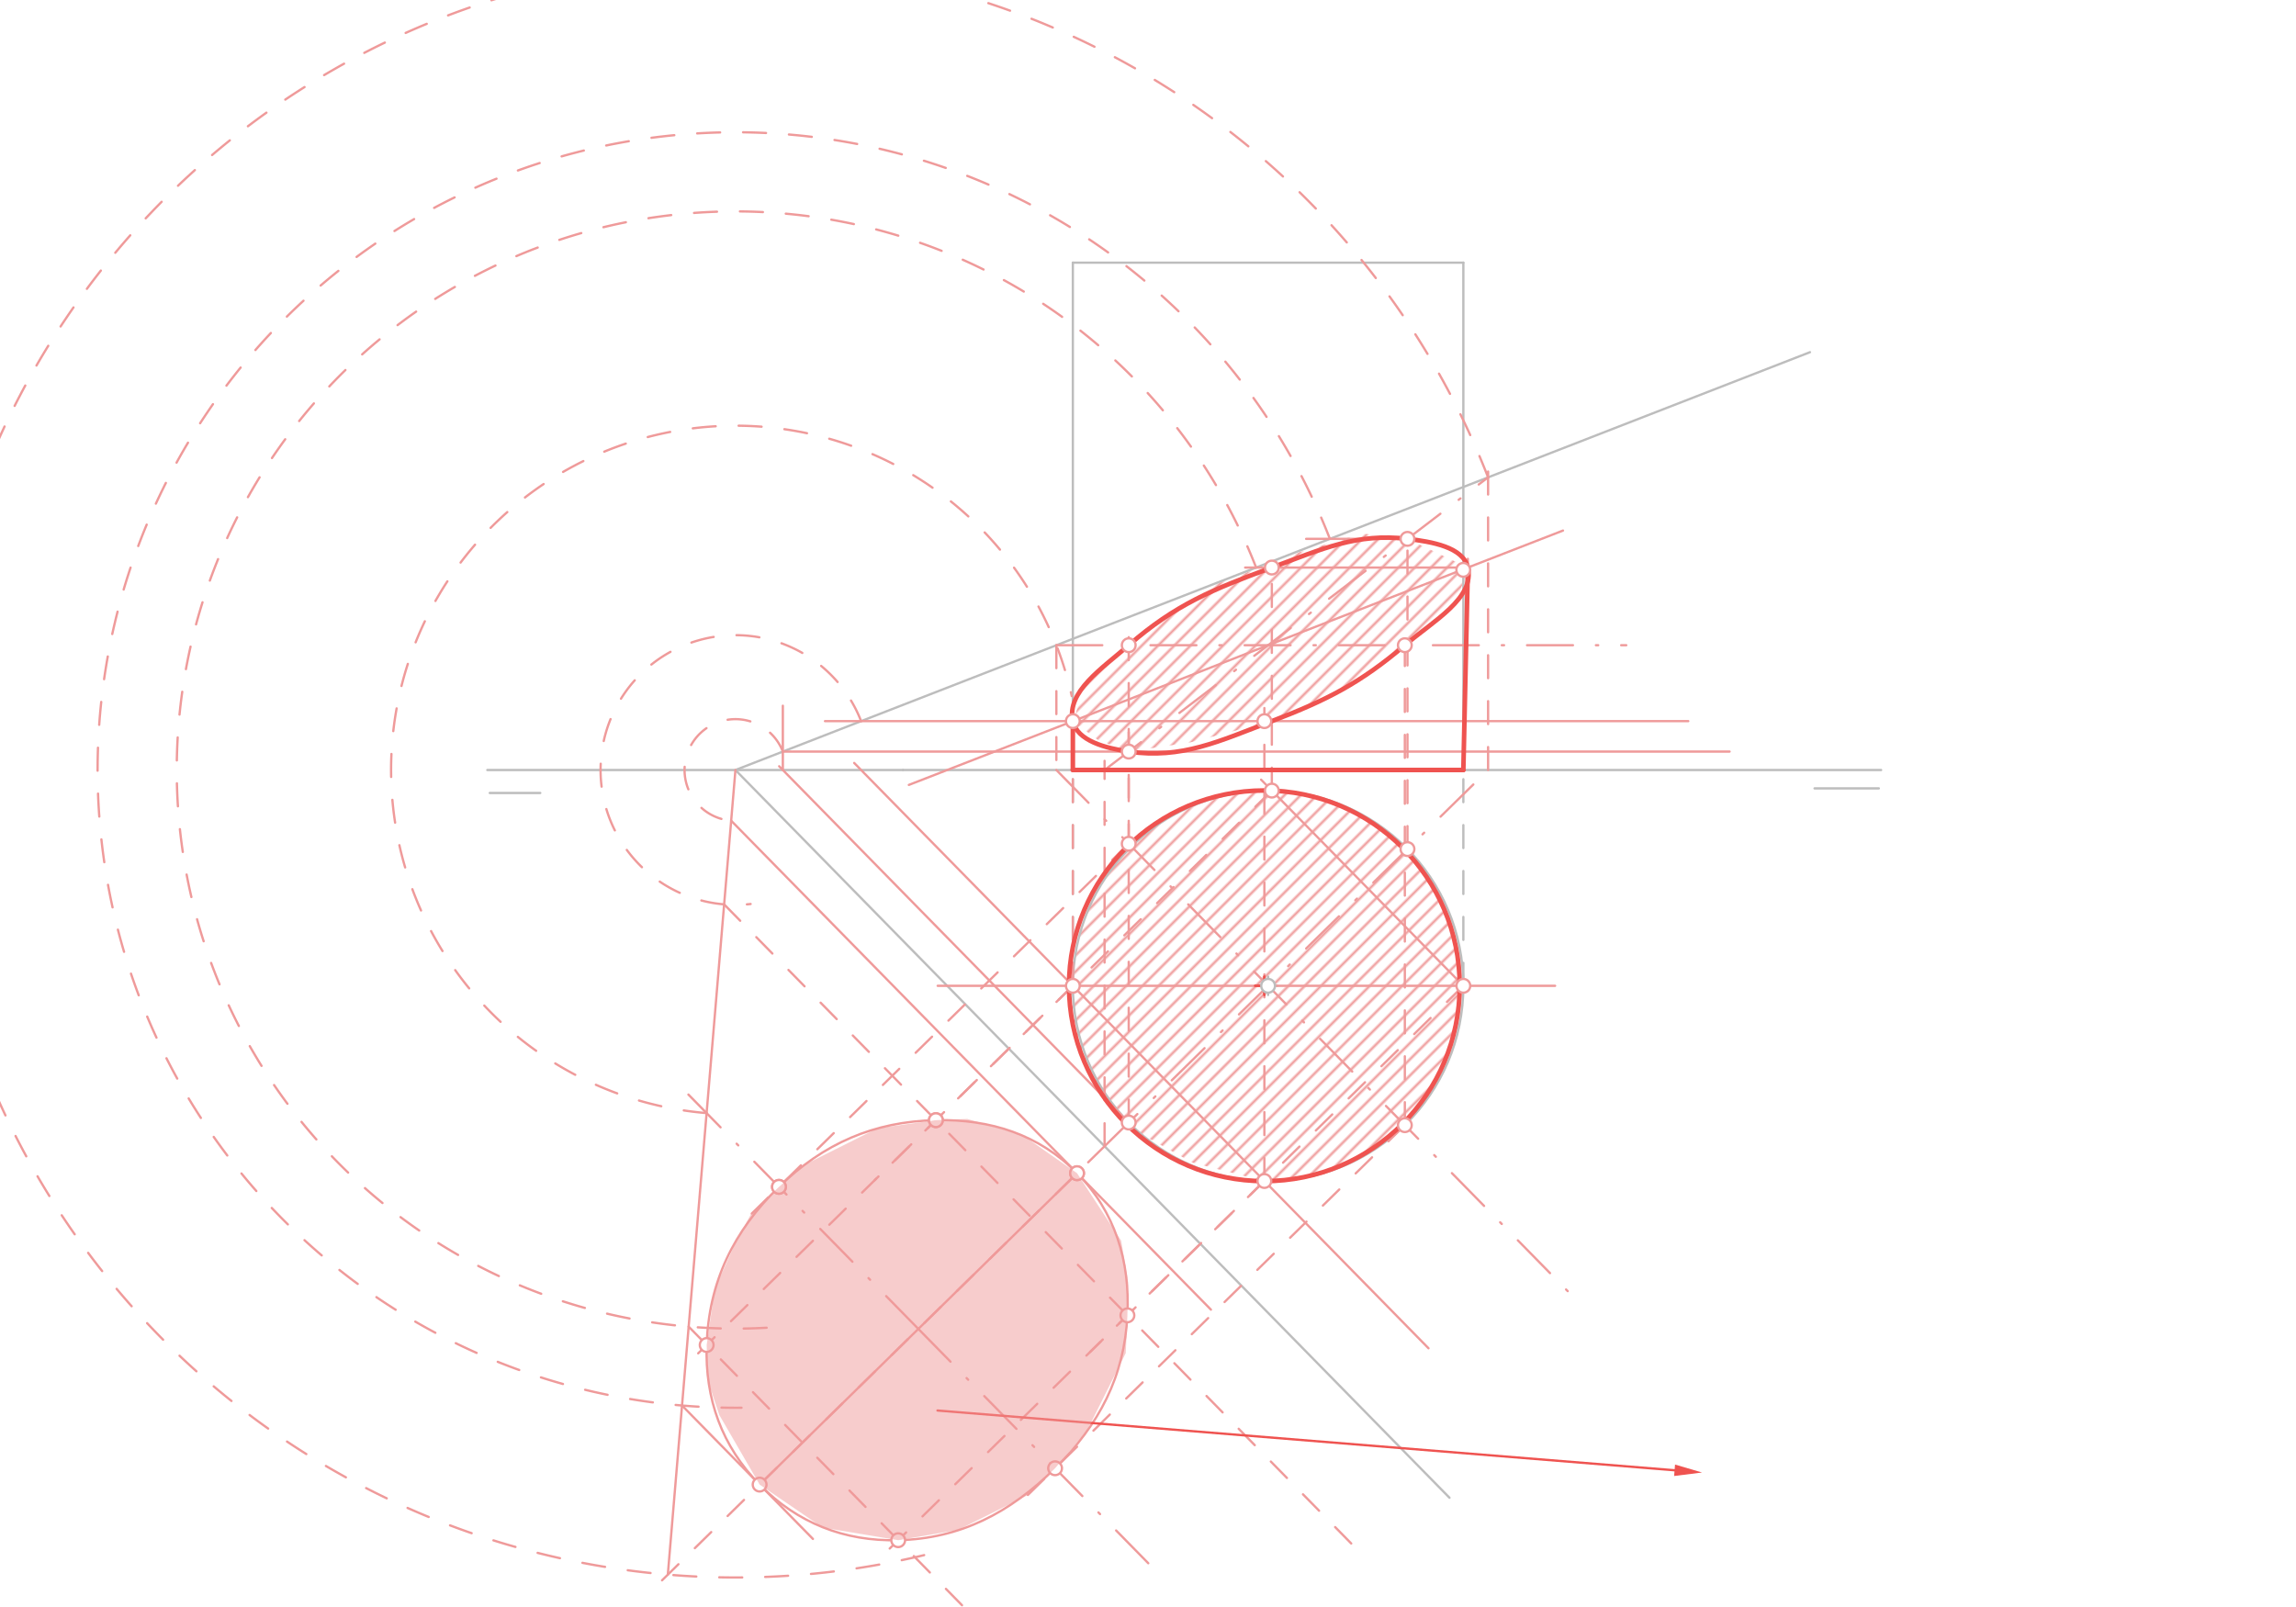 <svg xmlns="http://www.w3.org/2000/svg" class="svg--816" height="100%" preserveAspectRatio="xMidYMid meet" viewBox="0 0 1000 700" width="100%"><defs><marker id="marker-arrow" markerHeight="16" markerUnits="userSpaceOnUse" markerWidth="24" orient="auto-start-reverse" refX="24" refY="4" viewBox="0 0 24 8"><path d="M 0 0 L 24 4 L 0 8 z" stroke="inherit"></path></marker></defs><g class="aux-layer--949"><g class="element--733"><defs><pattern height="5" id="fill_170_aj50pk__pattern-stripes" patternTransform="rotate(-45)" patternUnits="userSpaceOnUse" width="5"><rect fill="#EF9A9A" height="1" transform="translate(0,0)" width="5"></rect></pattern></defs><g fill="url(#fill_170_aj50pk__pattern-stripes)"><path d="M 553.934 344.388 L 553.934 344.388 L 553.934 344.388 A 85.086 85.086 0 0 0 491.93 367.868 L 492.754 368.708 L 492.754 368.708 A 85.039 85.039 0 0 0 467.284 431.005 L 465.614 431.036 L 465.614 431.036 A 85.086 85.086 0 0 0 492.421 491.421 L 519.309 506.412 L 550.621 514.498 L 550.621 514.498 L 550.621 514.498 L 550.621 514.498 A 85.086 85.086 0 0 0 611.864 488.545 L 611.864 488.545 L 611.864 488.545 A 85.086 85.086 0 0 0 635.756 430.974 L 635.756 430.974 L 635.756 430.974 A 85.086 85.086 0 0 0 611.864 370.279 L 611.864 370.279 L 611.864 370.279 A 85.086 85.086 0 0 0 553.934 344.388 Z" stroke="none"></path></g></g><g class="element--733"><defs><pattern height="5" id="fill_190_be9cp1__pattern-stripes" patternTransform="rotate(-45)" patternUnits="userSpaceOnUse" width="5"><rect fill="#EF9A9A" height="1" transform="translate(0,0)" width="5"></rect></pattern></defs><g fill="url(#fill_190_be9cp1__pattern-stripes)"><path d="M 491.605 327.382 L 518.309 323.412 L 518.309 323.412 L 553.934 314.124 L 584.309 300.412 L 600.309 287.412 L 611.864 281.053 L 635.309 259.412 L 639.309 247.22 L 613.012 234.724 L 593.309 232.412 L 566.309 240.412 L 566.309 240.412 L 527.309 255.412 L 491.605 281.053 L 474.309 294.412 L 467.269 314.124 L 478.309 322.412 L 491.605 327.382 Z" stroke="none"></path></g></g><g class="element--733"><line stroke="#BDBDBD" stroke-dasharray="none" stroke-linecap="round" stroke-width="1" x1="393.309" x2="819.309" y1="335.412" y2="335.412"></line></g><g class="element--733"><line stroke="#BDBDBD" stroke-dasharray="none" stroke-linecap="round" stroke-width="1" x1="393.309" x2="212.25" y1="335.412" y2="335.412"></line></g><g class="element--733"><line stroke="#BDBDBD" stroke-dasharray="none" stroke-linecap="round" stroke-width="1" x1="213.309" x2="235.309" y1="345.412" y2="345.412"></line></g><g class="element--733"><line stroke="#BDBDBD" stroke-dasharray="none" stroke-linecap="round" stroke-width="1" x1="790.309" x2="818.309" y1="343.412" y2="343.412"></line></g><g class="element--733"><g class="center--a87"><line x1="548.309" y1="429.412" x2="556.309" y2="429.412" stroke="#BDBDBD" stroke-width="1" stroke-linecap="round"></line><line x1="552.309" y1="425.412" x2="552.309" y2="433.412" stroke="#BDBDBD" stroke-width="1" stroke-linecap="round"></line><circle class="hit--87b" cx="552.309" cy="429.412" r="4" stroke="none" fill="transparent"></circle></g><circle cx="552.309" cy="429.412" fill="none" r="85.039" stroke="#BDBDBD" stroke-dasharray="none" stroke-width="1"></circle></g><g class="element--733"><line stroke="#BDBDBD" stroke-dasharray="10" stroke-linecap="round" stroke-width="1" x1="467.269" x2="467.269" y1="429.412" y2="335.412"></line></g><g class="element--733"><line stroke="#BDBDBD" stroke-dasharray="10" stroke-linecap="round" stroke-width="1" x1="637.348" x2="637.348" y1="429.412" y2="335.412"></line></g><g class="element--733"><line stroke="#BDBDBD" stroke-dasharray="none" stroke-linecap="round" stroke-width="1" x1="467.269" x2="467.269" y1="335.412" y2="114.412"></line></g><g class="element--733"><line stroke="#BDBDBD" stroke-dasharray="none" stroke-linecap="round" stroke-width="1" x1="467.269" x2="637.348" y1="114.412" y2="114.412"></line></g><g class="element--733"><line stroke="#BDBDBD" stroke-dasharray="none" stroke-linecap="round" stroke-width="1" x1="637.348" x2="637.348" y1="335.412" y2="114.412"></line></g><g class="element--733"><line stroke="#BDBDBD" stroke-dasharray="none" stroke-linecap="round" stroke-width="1" x1="320.309" x2="788.309" y1="335.412" y2="153.412"></line></g><g class="element--733"><line stroke="#BDBDBD" stroke-dasharray="none" stroke-linecap="round" stroke-width="1" x1="320.309" x2="631.309" y1="335.412" y2="652.412"></line></g><g class="element--733"><line stroke="#EF9A9A" stroke-dasharray="20, 10, 1, 10" stroke-linecap="round" stroke-width="1" x1="481.084" x2="648.122" y1="499.289" y2="335.412"></line></g><g class="element--733"><line stroke="#EF9A9A" stroke-dasharray="10" stroke-linecap="round" stroke-width="1" x1="481.084" x2="481.084" y1="499.289" y2="331.412"></line></g><g class="element--733"><line stroke="#EF9A9A" stroke-dasharray="10" stroke-linecap="round" stroke-width="1" x1="648.122" x2="648.122" y1="335.412" y2="198.412"></line></g><g class="element--733"><line stroke="#EF9A9A" stroke-dasharray="20, 10, 1, 10" stroke-linecap="round" stroke-width="1" x1="481.084" x2="648.122" y1="335.412" y2="207.929"></line></g><g class="element--733"><line stroke="#EF9A9A" stroke-dasharray="10" stroke-linecap="round" stroke-width="1" x1="491.605" x2="491.605" y1="488.966" y2="318.412"></line></g><g class="element--733"><line stroke="#EF9A9A" stroke-dasharray="10" stroke-linecap="round" stroke-width="1" x1="613.012" x2="613.012" y1="369.857" y2="232.033"></line></g><g class="element--733"><line stroke="#EF9A9A" stroke-dasharray="10" stroke-linecap="round" stroke-width="1" x1="481.084" x2="283.223" y1="499.289" y2="693.405"></line></g><g class="element--733"><path d="M 648.122 207.929 A 351.729 351.729 0 1 0 409.181 675.728" fill="none" stroke="#EF9A9A" stroke-dasharray="10" stroke-linecap="round" stroke-width="1"></path></g><g class="element--733"><line stroke="#EF9A9A" stroke-dasharray="none" stroke-linecap="round" stroke-width="1" x1="320.309" x2="290.865" y1="335.412" y2="685.907"></line></g><g class="element--733"><line stroke="#EF9A9A" stroke-dasharray="none" stroke-linecap="round" stroke-width="1" x1="491.605" x2="339.353" y1="488.966" y2="333.777"></line></g><g class="element--733"><line stroke="#EF9A9A" stroke-dasharray="none" stroke-linecap="round" stroke-width="1" x1="340.957" x2="340.957" y1="335.412" y2="307.412"></line></g><g class="element--733"><line stroke="#EF9A9A" stroke-dasharray="none" stroke-linecap="round" stroke-width="1" x1="340.957" x2="753.309" y1="327.382" y2="327.382"></line></g><g class="element--733"><path d="M 340.957 327.382 A 22.154 22.154 0 1 0 323.837 357.284" fill="none" stroke="#EF9A9A" stroke-dasharray="10" stroke-linecap="round" stroke-width="1"></path></g><g class="element--733"><line stroke="#EF9A9A" stroke-dasharray="none" stroke-linecap="round" stroke-width="1" x1="318.454" x2="527.404" y1="357.488" y2="570.47"></line></g><g class="element--733"><line stroke="#EF9A9A" stroke-dasharray="none" stroke-linecap="round" stroke-width="1" x1="613.012" x2="568.873" y1="234.724" y2="234.724"></line></g><g class="element--733"><path d="M 579.219 234.724 A 277.799 277.799 0 1 0 322.954 613.199" fill="none" stroke="#EF9A9A" stroke-dasharray="10" stroke-linecap="round" stroke-width="1"></path></g><g class="element--733"><line stroke="#EF9A9A" stroke-dasharray="none" stroke-linecap="round" stroke-width="1" x1="297.054" x2="354.066" y1="612.236" y2="670.348"></line></g><g class="element--733"><line stroke="#EF9A9A" stroke-dasharray="none" stroke-linecap="round" stroke-width="1" x1="330.848" x2="469.103" y1="646.681" y2="511.043"></line></g><g class="element--733"><line stroke="#EF9A9A" stroke-dasharray="20, 10, 1, 10" stroke-linecap="round" stroke-width="1" x1="399.975" x2="296.973" y1="578.862" y2="473.873"></line></g><g class="element--733"><line stroke="#EF9A9A" stroke-dasharray="20, 10, 1, 10" stroke-linecap="round" stroke-width="1" x1="399.975" x2="506.202" y1="578.862" y2="687.138"></line></g><g class="element--733"><path d="M 307.754 484.862 A 149.977 149.977 0 1 1 466.785 303.198" fill="none" stroke="#EF9A9A" stroke-dasharray="10" stroke-linecap="round" stroke-width="1"></path></g><g class="element--733"><line stroke="#EF9A9A" stroke-dasharray="20, 10, 1, 10" stroke-linecap="round" stroke-width="1" x1="460.088" x2="708.309" y1="281.053" y2="281.053"></line></g><g class="element--733"><line stroke="#EF9A9A" stroke-dasharray="10" stroke-linecap="round" stroke-width="1" x1="460.088" x2="460.088" y1="281.053" y2="335.412"></line></g><g class="element--733"><line stroke="#EF9A9A" stroke-dasharray="20, 10, 1, 10" stroke-linecap="round" stroke-width="1" x1="460.088" x2="683.006" y1="335.412" y2="562.63"></line></g><g class="element--733"><line stroke="#EF9A9A" stroke-dasharray="10" stroke-linecap="round" stroke-width="1" x1="491.605" x2="491.605" y1="367.537" y2="269.412"></line></g><g class="element--733"><line stroke="#EF9A9A" stroke-dasharray="10" stroke-linecap="round" stroke-width="1" x1="611.864" x2="611.864" y1="490.115" y2="281.053"></line></g><g class="element--733"><line stroke="#EF9A9A" stroke-dasharray="10" stroke-linecap="round" stroke-width="1" x1="491.605" x2="320.572" y1="367.537" y2="535.333"></line></g><g class="element--733"><line stroke="#EF9A9A" stroke-dasharray="10" stroke-linecap="round" stroke-width="1" x1="611.864" x2="441.16" y1="490.115" y2="657.588"></line></g><g class="element--733"><line stroke="#EF9A9A" stroke-dasharray="none" stroke-linecap="round" stroke-width="1" x1="552.309" x2="677.309" y1="429.412" y2="429.412"></line></g><g class="element--733"><line stroke="#EF9A9A" stroke-dasharray="none" stroke-linecap="round" stroke-width="1" x1="552.309" x2="408.399" y1="429.412" y2="429.412"></line></g><g class="element--733"><line stroke="#EF9A9A" stroke-dasharray="none" stroke-linecap="round" stroke-width="1" x1="552.309" x2="395.834" y1="281.053" y2="341.905"></line></g><g class="element--733"><line stroke="#EF9A9A" stroke-dasharray="none" stroke-linecap="round" stroke-width="1" x1="552.309" x2="680.745" y1="281.053" y2="231.106"></line></g><g class="element--733"><line stroke="#EF9A9A" stroke-dasharray="10" stroke-linecap="round" stroke-width="1" x1="467.269" x2="467.269" y1="429.412" y2="316.917"></line></g><g class="element--733"><line stroke="#EF9A9A" stroke-dasharray="10" stroke-linecap="round" stroke-width="1" x1="639.309" x2="639.309" y1="248.412" y2="243.412"></line></g><g class="element--733"><line stroke="#EF9A9A" stroke-dasharray="none" stroke-linecap="round" stroke-width="1" x1="467.269" x2="372.035" y1="429.412" y2="332.34"></line></g><g class="element--733"><line stroke="#EF9A9A" stroke-dasharray="none" stroke-linecap="round" stroke-width="1" x1="467.269" x2="622.171" y1="429.412" y2="587.301"></line></g><g class="element--733"><line stroke="#EF9A9A" stroke-dasharray="none" stroke-linecap="round" stroke-width="1" x1="467.269" x2="359.309" y1="314.124" y2="314.124"></line></g><g class="element--733"><line stroke="#EF9A9A" stroke-dasharray="none" stroke-linecap="round" stroke-width="1" x1="467.269" x2="735.309" y1="314.124" y2="314.124"></line></g><g class="element--733"><line stroke="#EF9A9A" stroke-dasharray="10" stroke-linecap="round" stroke-width="1" x1="550.684" x2="550.684" y1="514.436" y2="308.412"></line></g><g class="element--733"><path d="M 375.049 314.124 A 58.733 58.733 0 1 0 326.916 393.772" fill="none" stroke="#EF9A9A" stroke-dasharray="10" stroke-linecap="round" stroke-width="1"></path></g><g class="element--733"><line stroke="#EF9A9A" stroke-dasharray="10" stroke-linecap="round" stroke-width="1" x1="315.392" x2="590.66" y1="393.939" y2="674.518"></line></g><g class="element--733"><line stroke="#EF9A9A" stroke-dasharray="10" stroke-linecap="round" stroke-width="1" x1="467.269" x2="381.014" y1="429.412" y2="514.034"></line></g><g class="element--733"><line stroke="#EF9A9A" stroke-dasharray="10" stroke-linecap="round" stroke-width="1" x1="550.684" x2="474.824" y1="514.436" y2="588.86"></line></g><g class="element--733"><line stroke="#EF9A9A" stroke-dasharray="none" stroke-linecap="round" stroke-width="1" x1="637.348" x2="549.259" y1="429.412" y2="339.624"></line></g><g class="element--733"><line stroke="#EF9A9A" stroke-dasharray="none" stroke-linecap="round" stroke-width="1" x1="639.309" x2="542.309" y1="247.22" y2="247.22"></line></g><g class="element--733"><line stroke="#EF9A9A" stroke-dasharray="10" stroke-linecap="round" stroke-width="1" x1="553.934" x2="553.934" y1="344.388" y2="247.22"></line></g><g class="element--733"><path d="M 547.088 247.22 A 243.324 243.324 0 1 0 337.913 578.098" fill="none" stroke="#EF9A9A" stroke-dasharray="10" stroke-linecap="round" stroke-width="1"></path></g><g class="element--733"><line stroke="#EF9A9A" stroke-dasharray="10" stroke-linecap="round" stroke-width="1" x1="299.94" x2="419.001" y1="577.882" y2="699.24"></line></g><g class="element--733"><line stroke="#EF9A9A" stroke-dasharray="10" stroke-linecap="round" stroke-width="1" x1="637.348" x2="384.395" y1="429.412" y2="677.577"></line></g><g class="element--733"><line stroke="#EF9A9A" stroke-dasharray="10" stroke-linecap="round" stroke-width="1" x1="553.934" x2="301.857" y1="344.388" y2="591.694"></line></g><g class="element--733"><path d="M 469.103 511.043 C 452.615 494.238, 431.495 487.432, 407.613 487.939 C 380.615 488.513, 358.674 498.098, 339.271 516.987 C 319.48 536.255, 308.692 558.456, 307.785 585.878 C 307.006 609.42, 314.428 629.945, 330.848 646.681 C 347.267 663.418, 367.714 671.469, 391.199 670.902 C 418.347 670.245, 439.927 658.939, 459.53 639.566 C 478.742 620.579, 489.673 599.648, 491.028 572.963 C 492.235 549.172, 485.59 527.849, 469.103 511.043" fill="none" stroke="#EF9A9A" stroke-linecap="round" stroke-width="1"></path></g><g class="element--733"><line stroke="#EF5350" stroke-dasharray="none" stroke-linecap="round" stroke-width="1" x1="408.309" x2="729.348" y1="614.412" y2="640.442"></line><path d="M741.309,641.412 l12,2.5 l0,-5 z" fill="#EF5350" stroke="#EF5350" stroke-width="0" transform="rotate(184.635, 741.309, 641.412)"></path></g><g class="element--733"><g class="center--a87"><line x1="546.684" y1="429.412" x2="554.684" y2="429.412" stroke="#EF5350" stroke-width="1" stroke-linecap="round"></line><line x1="550.684" y1="425.412" x2="550.684" y2="433.412" stroke="#EF5350" stroke-width="1" stroke-linecap="round"></line><circle class="hit--87b" cx="550.684" cy="429.412" r="4" stroke="none" fill="transparent"></circle></g><circle cx="550.684" cy="429.412" fill="none" r="85.086" stroke="#EF5350" stroke-dasharray="none" stroke-width="1"></circle></g><g class="element--733"><g class="center--a87"><line x1="546.684" y1="429.412" x2="554.684" y2="429.412" stroke="#EF5350" stroke-width="1" stroke-linecap="round"></line><line x1="550.684" y1="425.412" x2="550.684" y2="433.412" stroke="#EF5350" stroke-width="1" stroke-linecap="round"></line><circle class="hit--87b" cx="550.684" cy="429.412" r="4" stroke="none" fill="transparent"></circle></g><circle cx="550.684" cy="429.412" fill="none" r="85.086" stroke="#EF5350" stroke-dasharray="none" stroke-width="2"></circle></g><g class="element--733"><path d="M 491.605 327.382 C 514.695 330.745, 530.995 322.867, 553.934 314.124 C 577.946 304.972, 592.424 297.56, 611.864 281.053 C 624.559 270.273, 642.329 260.546, 639.309 247.22 C 637.291 238.314, 623.678 235.984, 613.012 234.724 C 590.892 232.111, 575.818 239.16, 553.934 247.22 C 528.232 256.686, 511.87 263.392, 491.605 281.053 C 479.873 291.278, 464.431 301.357, 467.269 314.124 C 469.185 322.741, 481.563 325.919, 491.605 327.382" fill="none" stroke="#EF5350" stroke-linecap="round" stroke-width="2"></path></g><g class="element--733"><line stroke="#EF5350" stroke-dasharray="none" stroke-linecap="round" stroke-width="2" x1="637.348" x2="467.269" y1="335.412" y2="335.412"></line></g><g class="element--733"><line stroke="#EF5350" stroke-dasharray="none" stroke-linecap="round" stroke-width="2" x1="467.269" x2="467.269" y1="335.412" y2="314.124"></line></g><g class="element--733"><line stroke="#EF5350" stroke-dasharray="none" stroke-linecap="round" stroke-width="2" x1="637.348" x2="639.309" y1="335.412" y2="247.22"></line></g><g class="element--733"><circle cx="552.309" cy="429.412" r="3" stroke="#BDBDBD" stroke-width="1" fill="#ffffff"></circle>}</g><g class="element--733"><circle cx="491.605" cy="488.966" r="3" stroke="#EF9A9A" stroke-width="1" fill="#ffffff"></circle>}</g><g class="element--733"><circle cx="613.012" cy="369.857" r="3" stroke="#EF9A9A" stroke-width="1" fill="#ffffff"></circle>}</g><g class="element--733"><circle cx="491.605" cy="327.382" r="3" stroke="#EF9A9A" stroke-width="1" fill="#ffffff"></circle>}</g><g class="element--733"><circle cx="613.012" cy="234.724" r="3" stroke="#EF9A9A" stroke-width="1" fill="#ffffff"></circle>}</g><g class="element--733"><circle cx="469.103" cy="511.043" r="3" stroke="#EF9A9A" stroke-width="1" fill="#ffffff"></circle>}</g><g class="element--733"><circle cx="330.848" cy="646.681" r="3" stroke="#EF9A9A" stroke-width="1" fill="#ffffff"></circle>}</g><g class="element--733"><circle cx="491.605" cy="367.537" r="3" stroke="#EF9A9A" stroke-width="1" fill="#ffffff"></circle>}</g><g class="element--733"><circle cx="611.864" cy="490.115" r="3" stroke="#EF9A9A" stroke-width="1" fill="#ffffff"></circle>}</g><g class="element--733"><circle cx="491.605" cy="281.053" r="3" stroke="#EF9A9A" stroke-width="1" fill="#ffffff"></circle>}</g><g class="element--733"><circle cx="611.864" cy="281.053" r="3" stroke="#EF9A9A" stroke-width="1" fill="#ffffff"></circle>}</g><g class="element--733"><circle cx="339.271" cy="516.987" r="3" stroke="#EF9A9A" stroke-width="1" fill="#ffffff"></circle>}</g><g class="element--733"><circle cx="459.53" cy="639.566" r="3" stroke="#EF9A9A" stroke-width="1" fill="#ffffff"></circle>}</g><g class="element--733"><circle cx="467.269" cy="429.412" r="3" stroke="#EF9A9A" stroke-width="1" fill="#ffffff"></circle>}</g><g class="element--733"><circle cx="637.348" cy="429.412" r="3" stroke="#EF9A9A" stroke-width="1" fill="#ffffff"></circle>}</g><g class="element--733"><circle cx="467.269" cy="314.124" r="3" stroke="#EF9A9A" stroke-width="1" fill="#ffffff"></circle>}</g><g class="element--733"><circle cx="637.309" cy="248.22" r="3" stroke="#EF9A9A" stroke-width="1" fill="#ffffff"></circle>}</g><g class="element--733"><circle cx="550.684" cy="514.436" r="3" stroke="#EF9A9A" stroke-width="1" fill="#ffffff"></circle>}</g><g class="element--733"><circle cx="550.684" cy="314.124" r="3" stroke="#EF9A9A" stroke-width="1" fill="#ffffff"></circle>}</g><g class="element--733"><circle cx="407.613" cy="487.939" r="3" stroke="#EF9A9A" stroke-width="1" fill="#ffffff"></circle>}</g><g class="element--733"><circle cx="491.028" cy="572.963" r="3" stroke="#EF9A9A" stroke-width="1" fill="#ffffff"></circle>}</g><g class="element--733"><circle cx="553.934" cy="344.388" r="3" stroke="#EF9A9A" stroke-width="1" fill="#ffffff"></circle>}</g><g class="element--733"><circle cx="553.934" cy="247.22" r="3" stroke="#EF9A9A" stroke-width="1" fill="#ffffff"></circle>}</g><g class="element--733"><circle cx="307.785" cy="585.878" r="3" stroke="#EF9A9A" stroke-width="1" fill="#ffffff"></circle>}</g><g class="element--733"><circle cx="391.199" cy="670.902" r="3" stroke="#EF9A9A" stroke-width="1" fill="#ffffff"></circle>}</g><g class="element--733"><circle cx="469.103" cy="511.043" r="3" stroke="#EF9A9A" stroke-width="1" fill="#ffffff"></circle>}</g><g class="element--733"><circle cx="407.613" cy="487.939" r="3" stroke="#EF9A9A" stroke-width="1" fill="#ffffff"></circle>}</g><g class="element--733"><circle cx="339.271" cy="516.987" r="3" stroke="#EF9A9A" stroke-width="1" fill="#ffffff"></circle>}</g></g><g class="main-layer--75a"><g class="element--733"><g fill="#EF9A9A" opacity="0.5"><path d="M 469.103 511.043 L 445.309 494.412 L 421.309 487.412 L 407.613 487.939 L 382.309 491.412 L 350.309 507.412 L 339.271 516.987 L 327.309 528.412 L 320.309 541.412 L 311.309 561.412 L 307.785 585.878 L 308.309 601.412 L 313.309 616.412 L 330.848 646.681 L 358.309 665.412 L 391.199 670.902 L 417.309 666.412 L 431.309 659.412 L 447.309 651.412 L 459.53 639.566 L 473.309 623.412 L 481.309 607.412 L 490.309 589.412 L 491.028 572.963 L 491.309 558.412 L 488.309 540.412 L 469.103 511.043 Z" stroke="none"></path></g></g></g><g class="snaps-layer--ac6"></g><g class="temp-layer--52d"></g></svg>